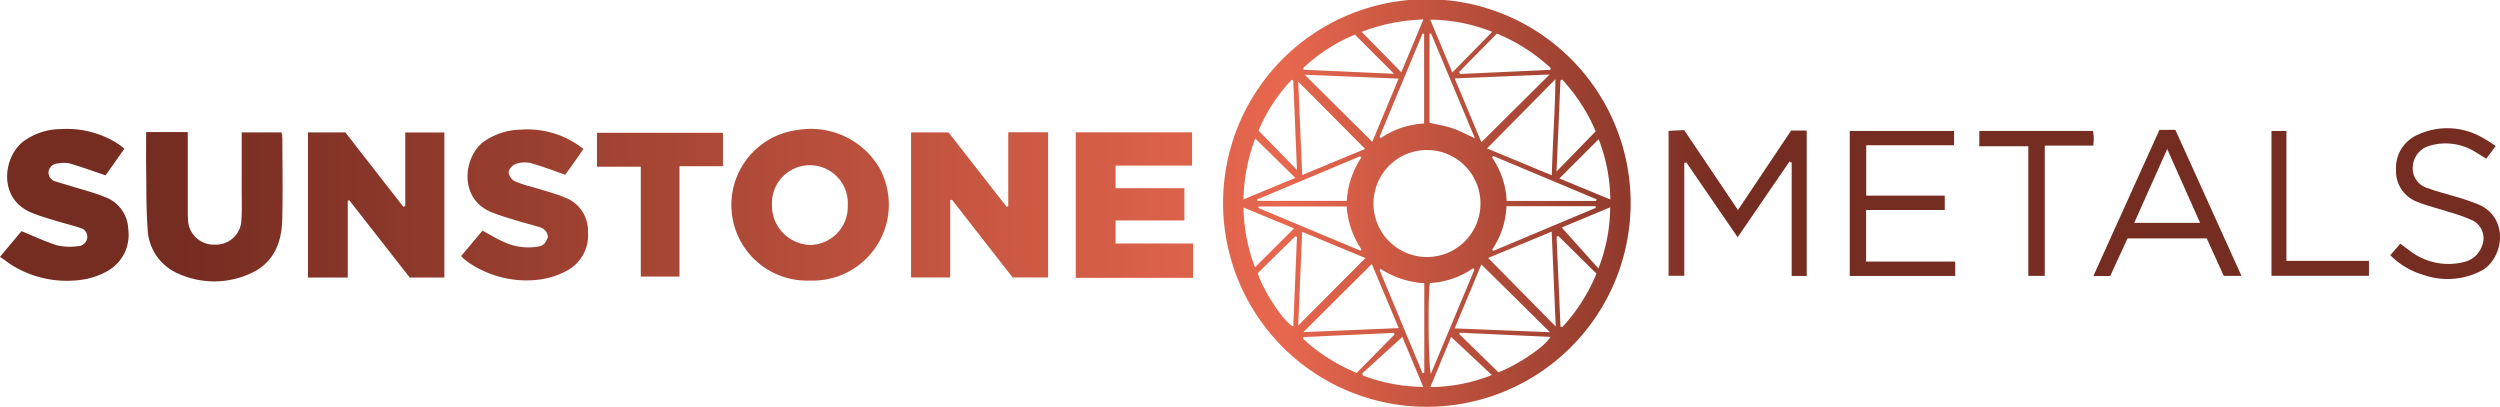 <svg id="Layer_1" data-name="Layer 1" xmlns="http://www.w3.org/2000/svg" xmlns:xlink="http://www.w3.org/1999/xlink" viewBox="0 0 280 45.56"><defs><linearGradient id="linear-gradient" x1="281.7" y1="22.735" x2="5.877" y2="22.735" gradientUnits="userSpaceOnUse"><stop offset="0.318" stop-color="#752c21"/><stop offset="0.5" stop-color="#e7674e"/><stop offset="0.949" stop-color="#752c21"/></linearGradient><linearGradient id="linear-gradient-2" x1="281.7" y1="22.787" x2="5.877" y2="22.787" xlink:href="#linear-gradient"/><linearGradient id="linear-gradient-3" x1="281.7" y1="22.728" x2="5.877" y2="22.728" xlink:href="#linear-gradient"/><linearGradient id="linear-gradient-4" x1="281.7" y1="22.796" x2="5.877" y2="22.796" xlink:href="#linear-gradient"/><linearGradient id="linear-gradient-5" x1="281.7" y1="22.78" x2="5.877" y2="22.78" xlink:href="#linear-gradient"/><linearGradient id="linear-gradient-6" x1="281.7" y1="22.779" x2="5.877" y2="22.779" xlink:href="#linear-gradient"/><linearGradient id="linear-gradient-7" x1="281.7" y1="22.78" x2="5.877" y2="22.78" xlink:href="#linear-gradient"/><linearGradient id="linear-gradient-8" x1="281.7" y1="22.954" x2="5.877" y2="22.954" xlink:href="#linear-gradient"/><linearGradient id="linear-gradient-9" x1="281.7" y1="22.946" x2="5.877" y2="22.946" xlink:href="#linear-gradient"/><linearGradient id="linear-gradient-10" x1="281.7" y1="22.939" x2="5.877" y2="22.939" xlink:href="#linear-gradient"/><linearGradient id="linear-gradient-11" x1="281.7" y1="22.969" x2="5.877" y2="22.969" xlink:href="#linear-gradient"/><linearGradient id="linear-gradient-12" x1="281.7" y1="23.155" x2="5.877" y2="23.155" xlink:href="#linear-gradient"/><linearGradient id="linear-gradient-13" x1="281.7" y1="22.945" x2="5.877" y2="22.945" xlink:href="#linear-gradient"/><linearGradient id="linear-gradient-14" x1="281.7" y1="22.948" x2="5.877" y2="22.948" xlink:href="#linear-gradient"/><linearGradient id="linear-gradient-15" x1="281.7" y1="22.925" x2="5.877" y2="22.925" xlink:href="#linear-gradient"/></defs><path d="M188.627,14.569l6.023,8.954,5.955-8.902h1.748V30.901h-1.685V18.207l-.249-.113c-1.901,2.777-3.802,5.554-5.802,8.476l-5.743-8.37-.234.048v12.643H186.881V14.657Z" fill="url(#linear-gradient)"/><path d="M218.856,14.667v1.601h-9.837v5.644h8.794v1.608H209.003V29.297h9.981V30.907h-11.813v-16.24Z" fill="url(#linear-gradient-2)"/><path d="M241.859,14.544h1.782c2.44,5.39,4.894,10.809,7.405,16.356h-1.984l-1.908-4.201h-8.869l-1.942,4.212h-1.883C236.954,25.393,239.392,20,241.859,14.544Zm4.552,10.414-3.684-8.266C241.436,19.579,240.26,22.21,239.032,24.958Z" fill="url(#linear-gradient-3)"/><path d="M267.711,28.581c.443-.508.759-.872,1.122-1.288.385.286.731.554,1.089.806a7.051,7.051,0,0,0,5.94,1.268,2.772,2.772,0,0,0,2.116-1.816,2.228,2.228,0,0,0-1.072-2.874,19.685,19.685,0,0,0-2.733-.968c-1.132-.37-2.3-.647-3.402-1.089a3.655,3.655,0,0,1-2.415-3.582,4.023,4.023,0,0,1,2.242-3.856,7.86,7.86,0,0,1,7.325.174,15.748,15.748,0,0,1,1.596,1.008L278.457,17.769c-.401-.246-.742-.463-1.09-.668a6.273,6.273,0,0,0-5.159-.8,2.551,2.551,0,0,0-1.97,2.317,2.278,2.278,0,0,0,1.718,2.462c.896.361,1.852.569,2.775.863a25.506,25.506,0,0,1,2.961,1c3.324,1.534,2.725,5.93.298,7.34a8.153,8.153,0,0,1-6.515.521A8.639,8.639,0,0,1,267.711,28.581Z" fill="url(#linear-gradient-4)"/><path d="M227.171,30.897V16.379h-5.489v-1.716h12.736c.032.283.077.532.083.782.007.252-.025.505-.046.86h-5.442v14.592Z" fill="url(#linear-gradient-5)"/><path d="M265.322,29.218v1.672H254.406V14.669h1.674V29.218Z" fill="url(#linear-gradient-6)"/><path d="M136.984,22.737A22.824,22.824,0,1,1,159.806,45.56,22.822,22.822,0,0,1,136.984,22.737Zm22.816-5.934a5.992,5.992,0,1,0,6.014,5.983A5.994,5.994,0,0,0,159.8,16.803Zm13.989,9.138-7.119,2.952,7.571,7.674C174.091,33.052,173.943,29.574,173.788,25.941Zm-7.877,3.68-2.991,7.157,10.678.431ZM146.125,8.369l7.569,7.513,2.952-7.078Zm27.429-.024L162.924,8.783l2.99,7.146Zm.246,11.286c.1-3.633.358-7.12.41-10.762l-7.659,7.755Zm-20.907-2.952L145.399,9.137c.145,3.387.293,6.862.447,10.468Zm-6.917,20.516,10.679-.448-3.013-7.178Zm-.58-.73q3.747-3.762,7.533-7.565l-7.085-2.936C145.69,29.598,145.542,33.077,145.397,36.467Zm14.762-4.766c-.257,1.14-.185,9.59.106,10.149L165.14,30.19l-.146-.148A9.405,9.405,0,0,1,160.159,31.701ZM160.277,3.74l-.171.043v9.967c.929.217,1.785.351,2.593.625.792.268,1.536.678,2.493,1.113Zm8.472,18.762h10.017l.051-.179-11.58-4.855-.125.174A9.3,9.3,0,0,1,168.749,22.502Zm-1.63,5.455.146.136,11.469-4.817-.05-.185h-9.959A9.326,9.326,0,0,1,167.119,27.957Zm-14.645-10.32-.156-.129L140.783,22.344l.062.15h9.995A9.677,9.677,0,0,1,152.474,17.637Zm6.848,24.15.199-.043V31.719a10.09,10.09,0,0,1-4.9-1.606l-.103.143Zm-4.812-26.462.141.136a9.486,9.486,0,0,1,4.85-1.629V3.796l-.174-.045Zm13.138-11.562-4.236,4.302.124.22L173.643,7.824l.026-.208A19.844,19.844,0,0,0,167.648,3.763Zm.174,37.93c2.03-.739,5.261-2.894,5.829-3.962l-10.199-.468-.005.165Zm10.983-11.051-4.283-4.223-.188.11.443,10.066.214.025A20.003,20.003,0,0,0,178.805,30.642Zm-37.845-7.519-.013.175,11.42,4.776.109-.148a9.753,9.753,0,0,1-1.649-4.803Zm3.886-14.107-.173-.087a18.808,18.808,0,0,0-3.715,5.695L145.26,19.033C145.122,15.707,144.984,12.361,144.845,9.016Zm11.283-.752-4.383-4.387a19.279,19.279,0,0,0-5.781,3.732l.046.202ZM174.973,8.92l-.199.049-.444,10.24,4.385-4.502A19.982,19.982,0,0,0,174.973,8.92ZM151.951,41.763l4.247-4.312-.11-.168-10.118.472-.032.184A20.074,20.074,0,0,0,151.951,41.763Zm-6.691-15.217-.197-.067q-1.06,1.036-2.119,2.072c-.704.693-1.404,1.389-2.072,2.05.634,2.038,2.99,5.567,3.971,5.965ZM167.124,3.566A18.984,18.984,0,0,0,160.189,2.205l2.471,5.913ZM152.513,3.566l4.435,4.53,2.471-5.917A21.128,21.128,0,0,0,152.513,3.566Zm10.011,34.167-2.327,5.623a19.027,19.027,0,0,0,6.89-1.354ZM180.341,23.221l-5.428,2.258,4.111,4.589A19.197,19.197,0,0,0,180.341,23.221Zm-27.764,18.593.07.246a19.545,19.545,0,0,0,6.753,1.269l-2.337-5.59ZM139.274,22.334l5.802-2.41-4.485-4.412A20.07,20.07,0,0,0,139.274,22.334ZM179.05,15.593l-4.397,4.393,5.7,2.356A19.135,19.135,0,0,0,179.05,15.593ZM140.561,29.94l4.37-4.361-5.656-2.339A19.381,19.381,0,0,0,140.561,29.94Z" fill="url(#linear-gradient-7)"/><path d="M45.887,31.083l-6.763-8.648-.174.043v8.602H34.49V14.825h4.188l6.477,8.316.236-.049V14.835h4.379V31.083Z" fill="url(#linear-gradient-8)"/><path d="M106.235,14.829l6.501,8.327.191-.05v-8.29h4.462V31.074h-3.975c-2.227-2.853-4.514-5.782-6.801-8.711l-.19.074v8.638h-4.386V14.829Z" fill="url(#linear-gradient-9)"/><path d="M90.701,31.421A8.467,8.467,0,0,1,89.375,14.553a8.901,8.901,0,0,1,9.118,4.255A8.513,8.513,0,0,1,90.701,31.421Zm4.246-8.401a4.25,4.25,0,1,0-8.488-.091,4.414,4.414,0,0,0,4.275,4.505A4.269,4.269,0,0,0,94.947,23.021Z" fill="url(#linear-gradient-10)"/><path d="M132.652,24.69H124.944v2.583h8.679v3.845H120.486V14.82h13.027v3.727h-8.567v2.53h7.706Z" fill="url(#linear-gradient-11)"/><path d="M16.367,14.794h4.664v1.043q0,3.877.001,7.754c0.0.319-.003.639.023.956a2.877,2.877,0,0,0,2.991,2.85,2.856,2.856,0,0,0,2.995-2.844c.072-1.144.027-2.296.028-3.445.003-2.069.001-4.138.001-6.276h4.474a4.834,4.834,0,0,1,.081.63c.005,3.063.065,6.128-.016,9.189-.069,2.613-1.019,4.851-3.558,5.978a9.747,9.747,0,0,1-8.172-.023,5.636,5.636,0,0,1-3.343-5.005c-.178-2.252-.132-4.523-.166-6.786C16.351,17.513,16.367,16.209,16.367,14.794Z" fill="url(#linear-gradient-12)"/><path d="M0,28.763l2.409-2.875c1.384.564,2.665,1.179,4.007,1.594a6.498,6.498,0,0,0,2.274.092,1.078,1.078,0,0,0,1.08-.921,1.024,1.024,0,0,0-.823-1.139c-.874-.294-1.776-.501-2.658-.774-.941-.292-1.898-.556-2.803-.938-3.79-1.6-3.092-6.312-.847-7.979a7.182,7.182,0,0,1,4.208-1.366,10.644,10.644,0,0,1,6.377,1.653c.21.14.401.307.709.545l-2.111,2.984c-1.413-.476-2.714-.951-4.04-1.34a3.278,3.278,0,0,0-1.319.017,1.051,1.051,0,0,0-1.028.965,1.026,1.026,0,0,0,.82,1.049c.632.214,1.281.38,1.918.579,1.183.37,2.398.666,3.537,1.143a3.975,3.975,0,0,1,2.657,3.648A4.643,4.643,0,0,1,12.008,30.374a8.187,8.187,0,0,1-2.873.961,11.711,11.711,0,0,1-7.804-1.637c-.298-.184-.574-.403-.86-.605C.342,29.001.211,28.911,0,28.763Z" fill="url(#linear-gradient-13)"/><path d="M51.654,28.67l2.383-2.838c.87.464,1.653.95,2.491,1.31A6.517,6.517,0,0,0,60.081,27.647c.766-.112.949-.277,1.288-1.088a1.238,1.238,0,0,0-.992-1.134c-.85-.265-1.717-.474-2.567-.738-.941-.291-1.895-.558-2.801-.938-3.736-1.567-3.05-6.263-.814-7.898a7.461,7.461,0,0,1,4.117-1.329,10.077,10.077,0,0,1,7.035,2.164c-.353.505-.711,1.023-1.075,1.537-.348.491-.701.978-.967,1.349-1.356-.468-2.59-.958-3.864-1.305a3.07,3.07,0,0,0-1.677.092,1.332,1.332,0,0,0-.8.9,1.341,1.341,0,0,0,.65,1.016,12.004,12.004,0,0,0,1.985.657c1.212.383,2.454.691,3.626,1.17a3.951,3.951,0,0,1,2.623,3.868,4.48,4.48,0,0,1-2.308,4.323,9.004,9.004,0,0,1-3.146,1.022A11.523,11.523,0,0,1,52.637,29.505c-.239-.158-.467-.334-.69-.513A3.002,3.002,0,0,1,51.654,28.67Z" fill="url(#linear-gradient-14)"/><path d="M76.103,30.977H71.769V18.672H66.861V14.873h14.109v3.744H76.103Z" fill="url(#linear-gradient-15)"/></svg>
